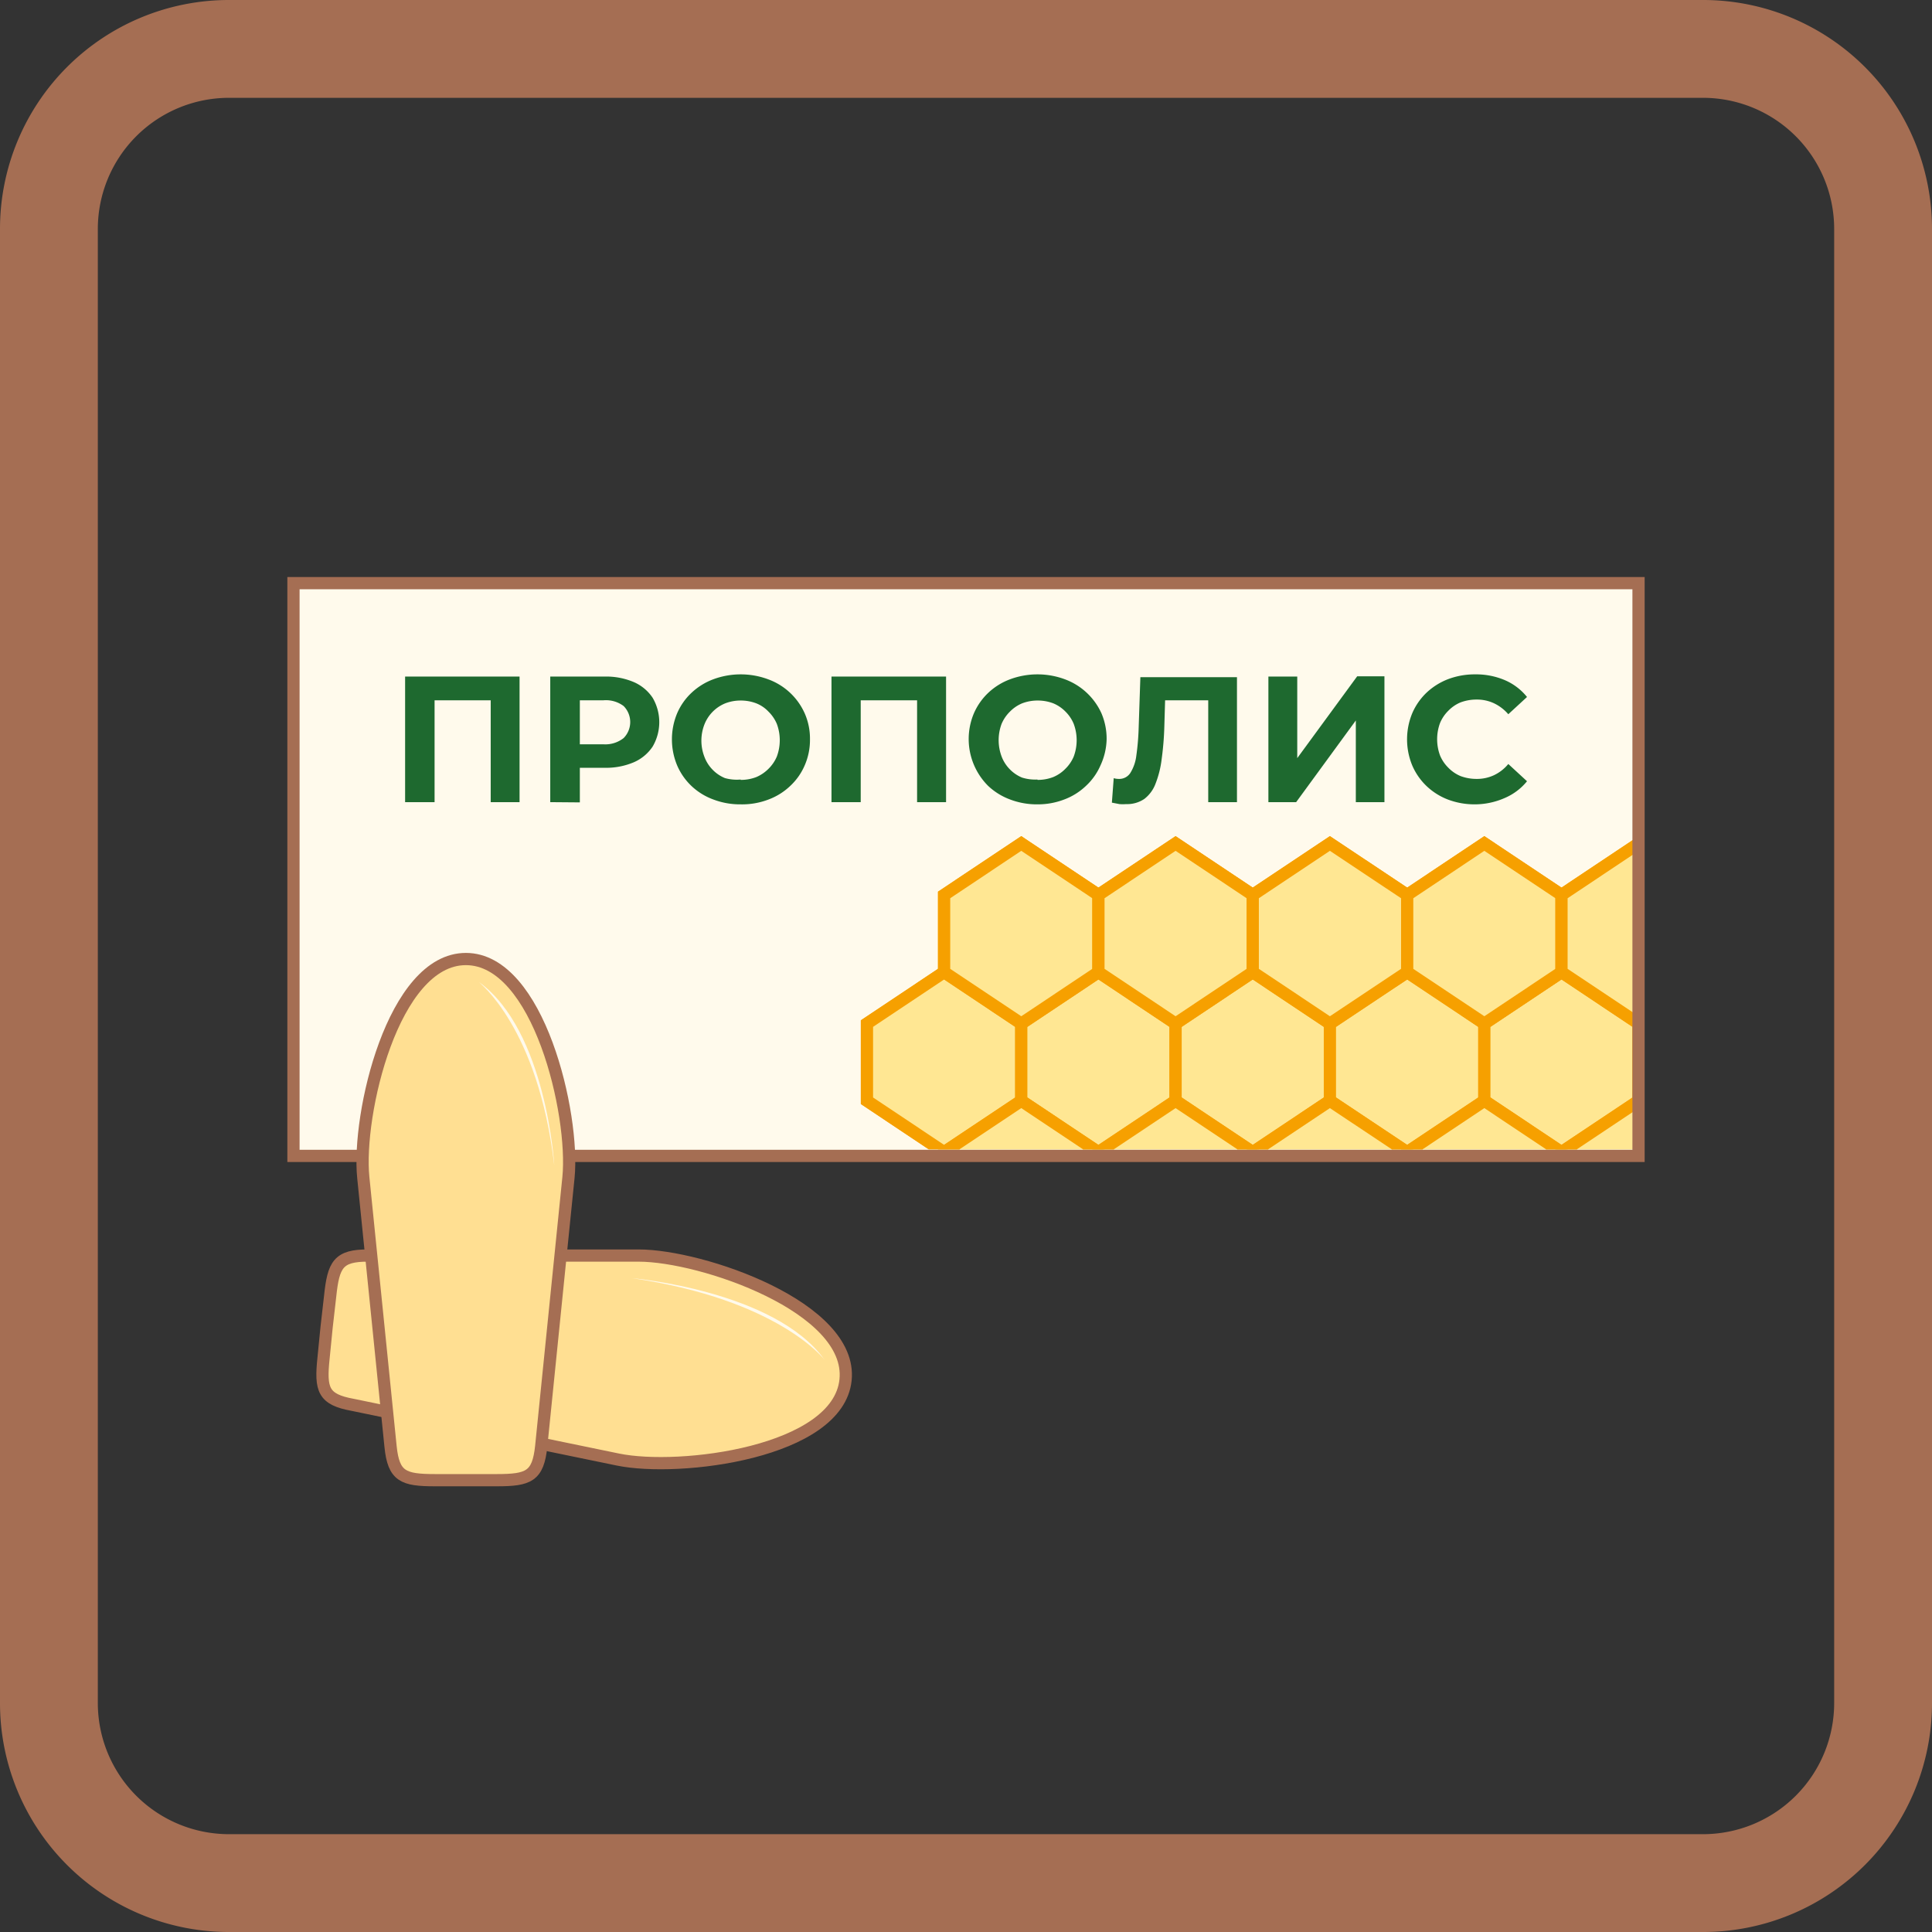 <svg xmlns="http://www.w3.org/2000/svg" xmlns:xlink="http://www.w3.org/1999/xlink" viewBox="0 0 158 158"><rect x="0" y="0" width="158" height="158" fill="#333333" stroke="none"/><defs><style>.cls-1,.cls-7{fill:none;}.cls-2{fill:#a56e53;}.cls-3,.cls-9{fill:#fffaec;}.cls-4{fill:#1e692f;}.cls-5{clip-path:url(#clip-path);}.cls-6{fill:#ffe793;stroke:#f6a000;}.cls-6,.cls-7,.cls-8{stroke-miterlimit:10;}.cls-7,.cls-8{stroke:#a56e53;}.cls-8{fill:#ffdf92;}.cls-8,.cls-9{fill-rule:evenodd;}</style><clipPath id="clip-path"><rect class="cls-1" x="24" y="47.69" width="110" height="46.3"/></clipPath></defs><g id="_2._Свечи_с_прополисом" data-name="2. Свечи с прополисом"><path class="cls-2" d="M139.28,8A10.73,10.73,0,0,1,150,18.72V139.28A10.73,10.73,0,0,1,139.28,150H18.72A10.73,10.73,0,0,1,8,139.28V18.72A10.73,10.73,0,0,1,18.72,8H139.28m0-8H18.72A18.72,18.72,0,0,0,0,18.72V139.28A18.72,18.72,0,0,0,18.72,158H139.28A18.72,18.72,0,0,0,158,139.28V18.72A18.72,18.72,0,0,0,139.28,0Z"/><rect class="cls-3" x="24" y="47.69" width="110" height="46.84"/><path class="cls-4" d="M33.13,65.6V55.33h9.36V65.6H40.13V56.72l.54.55H35l.54-.55V65.6Z"/><path class="cls-4" d="M45,65.6V55.33h4.45a5.78,5.78,0,0,1,2.38.45,3.54,3.54,0,0,1,1.54,1.28,3.94,3.94,0,0,1,0,4,3.54,3.54,0,0,1-1.54,1.28,5.78,5.78,0,0,1-2.38.45H46.36l1.06-1.07v3.9ZM47.42,62l-1.06-1.13h3A2.41,2.41,0,0,0,51,60.36a1.86,1.86,0,0,0,0-2.62,2.41,2.41,0,0,0-1.64-.47h-3l1.06-1.13Z"/><path class="cls-4" d="M60.58,65.78a6.12,6.12,0,0,1-2.25-.4,5.2,5.2,0,0,1-1.79-1.11,5.08,5.08,0,0,1-1.17-1.69,5.54,5.54,0,0,1,0-4.23,5,5,0,0,1,1.18-1.69,5.3,5.3,0,0,1,1.79-1.11,6.44,6.44,0,0,1,4.47,0,5.23,5.23,0,0,1,3,2.79,5.13,5.13,0,0,1,.43,2.13,5.19,5.19,0,0,1-.43,2.12,5,5,0,0,1-1.18,1.68,5.21,5.21,0,0,1-1.77,1.11A6,6,0,0,1,60.58,65.78Zm0-2a3.5,3.5,0,0,0,1.27-.23,3.14,3.14,0,0,0,1-.68,3.08,3.08,0,0,0,.68-1,3.83,3.83,0,0,0,0-2.67,3.08,3.08,0,0,0-.68-1,2.77,2.77,0,0,0-1-.68,3.5,3.5,0,0,0-1.27-.23,3.46,3.46,0,0,0-1.27.23,3.08,3.08,0,0,0-1.7,1.72,3.66,3.66,0,0,0,0,2.66,3,3,0,0,0,.67,1.05,3,3,0,0,0,1,.68A3.55,3.55,0,0,0,60.57,63.75Z"/><path class="cls-4" d="M68,65.6V55.33h9.37V65.6H75V56.72l.55.55H69.84l.55-.55V65.6Z"/><path class="cls-4" d="M84.86,65.78a6.14,6.14,0,0,1-2.26-.4,5.3,5.3,0,0,1-1.79-1.11,5.41,5.41,0,0,1-1.17-5.92,5.11,5.11,0,0,1,1.18-1.69,5.3,5.3,0,0,1,1.79-1.11,6.44,6.44,0,0,1,4.47,0,5.29,5.29,0,0,1,3,2.79,5.29,5.29,0,0,1,.42,2.13A5.35,5.35,0,0,1,90,62.59a5,5,0,0,1-1.19,1.68,5.21,5.21,0,0,1-1.77,1.11A6,6,0,0,1,84.86,65.78Zm0-2a3.5,3.5,0,0,0,1.27-.23,3,3,0,0,0,1-.68,3.08,3.08,0,0,0,.68-1,3.83,3.83,0,0,0,0-2.67,3.05,3.05,0,0,0-.67-1,3,3,0,0,0-1-.68,3.55,3.55,0,0,0-1.28-.23,3.5,3.5,0,0,0-1.27.23,3,3,0,0,0-1,.68,3.08,3.08,0,0,0-.68,1,3.81,3.81,0,0,0,0,2.66,3,3,0,0,0,.67,1.05,3,3,0,0,0,1,.68A3.59,3.59,0,0,0,84.84,63.75Z"/><path class="cls-4" d="M92.1,65.76a3.65,3.65,0,0,1-.55,0l-.62-.12.15-2a1.47,1.47,0,0,0,.42.06,1.07,1.07,0,0,0,.94-.49,3.45,3.45,0,0,0,.49-1.42,20.25,20.25,0,0,0,.19-2.24l.14-4.17h7.9V65.6H98.81V56.72l.54.55H94.82l.48-.58-.08,2.72A24.57,24.57,0,0,1,95,62.09a8.1,8.1,0,0,1-.5,2,2.81,2.81,0,0,1-.92,1.25A2.5,2.5,0,0,1,92.1,65.76Z"/><path class="cls-4" d="M103.73,65.6V55.33h2.36V62l4.9-6.69h2.23V65.6h-2.34V58.92L106,65.6Z"/><path class="cls-4" d="M120.63,65.78a6.15,6.15,0,0,1-2.21-.39,5.27,5.27,0,0,1-1.76-1.11,5.12,5.12,0,0,1-1.17-1.69,5.59,5.59,0,0,1,0-4.25,5.12,5.12,0,0,1,1.17-1.69,5.41,5.41,0,0,1,1.77-1.11,6.17,6.17,0,0,1,2.22-.39,6,6,0,0,1,2.41.47A4.7,4.7,0,0,1,124.88,57l-1.53,1.41a3.57,3.57,0,0,0-1.18-.9,3.29,3.29,0,0,0-1.4-.3,3.73,3.73,0,0,0-1.32.23,3,3,0,0,0-1,.68,3.08,3.08,0,0,0-.68,1,3.83,3.83,0,0,0,0,2.67,3.08,3.08,0,0,0,.68,1,3,3,0,0,0,1,.68,3.73,3.73,0,0,0,1.32.23,3.29,3.29,0,0,0,1.4-.3,3.39,3.39,0,0,0,1.18-.92l1.53,1.41a4.74,4.74,0,0,1-1.82,1.37A6.09,6.09,0,0,1,120.63,65.78Z"/><g class="cls-5"><polygon class="cls-6" points="77.21 94.23 70.9 90.02 70.9 83.71 77.21 79.5 83.52 83.71 83.52 90.02 77.21 94.23"/><polygon class="cls-6" points="89.83 94.23 83.52 90.02 83.52 83.71 89.83 79.5 96.14 83.71 96.14 90.02 89.83 94.23"/><polygon class="cls-6" points="102.45 94.23 96.14 90.02 96.14 83.71 102.45 79.5 108.76 83.71 108.76 90.02 102.45 94.23"/><polygon class="cls-6" points="115.08 94.23 108.76 90.02 108.76 83.71 115.08 79.5 121.39 83.71 121.39 90.02 115.08 94.23"/><polygon class="cls-6" points="127.7 94.23 121.39 90.02 121.39 83.71 127.7 79.5 134.01 83.71 134.01 90.02 127.7 94.23"/><polygon class="cls-6" points="89.83 115.26 83.52 111.06 83.52 104.75 89.83 100.54 96.14 104.75 96.14 111.06 89.83 115.26"/><polygon class="cls-6" points="77.21 115.26 70.9 111.06 70.9 104.75 77.21 100.54 83.52 104.75 83.52 111.06 77.21 115.26"/><polygon class="cls-6" points="140.32 94.23 134.01 90.02 134.01 83.71 140.32 79.5 146.63 83.71 146.63 90.02 140.32 94.23"/><polygon class="cls-6" points="140.32 115.26 134.01 111.06 134.01 104.75 140.32 100.54 146.63 104.75 146.63 111.06 140.32 115.26"/><polygon class="cls-6" points="115.08 115.26 108.76 111.06 108.76 104.75 115.08 100.54 121.39 104.75 121.39 111.06 115.08 115.26"/><polygon class="cls-6" points="102.45 115.26 96.14 111.06 96.14 104.75 102.45 100.54 108.76 104.75 108.76 111.06 102.45 115.26"/><polygon class="cls-6" points="127.7 115.26 121.39 111.06 121.39 104.75 127.7 100.54 134.01 104.75 134.01 111.06 127.7 115.26"/><polygon class="cls-6" points="83.52 83.71 77.21 79.5 77.21 73.19 83.52 68.98 89.83 73.19 89.83 79.5 83.52 83.71"/><polygon class="cls-6" points="96.14 83.71 89.83 79.5 89.83 73.19 96.14 68.98 102.45 73.19 102.45 79.5 96.14 83.71"/><polygon class="cls-6" points="108.76 83.71 102.45 79.5 102.45 73.19 108.76 68.98 115.08 73.19 115.08 79.5 108.76 83.71"/><polygon class="cls-6" points="121.39 83.71 115.08 79.5 115.08 73.19 121.39 68.98 127.7 73.19 127.7 79.5 121.39 83.71"/><polygon class="cls-6" points="134.01 83.71 127.7 79.5 127.7 73.19 134.01 68.98 140.32 73.19 140.32 79.5 134.01 83.71"/><polygon class="cls-6" points="83.52 125.78 77.21 121.57 77.21 115.26 83.52 111.06 89.83 115.26 89.83 121.57 83.52 125.78"/><polygon class="cls-6" points="96.14 125.78 89.83 121.57 89.83 115.26 96.14 111.06 102.45 115.26 102.45 121.57 96.14 125.78"/><polygon class="cls-6" points="108.76 125.78 102.45 121.57 102.45 115.26 108.76 111.06 115.08 115.26 115.08 121.57 108.76 125.78"/><polygon class="cls-6" points="121.39 125.78 115.08 121.57 115.08 115.26 121.39 111.06 127.7 115.26 127.7 121.57 121.39 125.78"/><polygon class="cls-6" points="134.01 125.78 127.7 121.57 127.7 115.26 134.01 111.06 140.32 115.26 140.32 121.57 134.01 125.78"/><polygon class="cls-6" points="83.52 104.75 77.21 100.54 77.21 94.23 83.52 90.02 89.83 94.23 89.83 100.54 83.52 104.75"/><polygon class="cls-6" points="96.14 104.75 89.83 100.54 89.83 94.23 96.14 90.02 102.45 94.23 102.45 100.54 96.14 104.75"/><polygon class="cls-6" points="108.76 104.75 102.45 100.54 102.45 94.23 108.76 90.02 115.08 94.23 115.08 100.54 108.76 104.75"/><polygon class="cls-6" points="121.39 104.75 115.08 100.54 115.08 94.23 121.39 90.02 127.7 94.23 127.7 100.54 121.39 104.75"/><polygon class="cls-6" points="134.01 104.75 127.7 100.54 127.7 94.23 134.01 90.02 140.32 94.23 140.32 100.54 134.01 104.75"/></g><g class="cls-5"><polygon class="cls-6" points="77.21 94.23 70.9 90.02 70.9 83.71 77.21 79.5 83.52 83.71 83.52 90.02 77.21 94.23"/><polygon class="cls-6" points="89.83 94.23 83.52 90.02 83.52 83.71 89.83 79.5 96.14 83.71 96.14 90.02 89.83 94.23"/><polygon class="cls-6" points="102.45 94.23 96.14 90.02 96.14 83.71 102.45 79.5 108.76 83.71 108.76 90.02 102.45 94.23"/><polygon class="cls-6" points="115.08 94.23 108.76 90.02 108.76 83.71 115.08 79.5 121.39 83.71 121.39 90.02 115.08 94.23"/><polygon class="cls-6" points="127.7 94.23 121.39 90.02 121.39 83.71 127.7 79.5 134.01 83.71 134.01 90.02 127.7 94.23"/><polygon class="cls-6" points="89.83 115.26 83.52 111.06 83.52 104.75 89.83 100.54 96.14 104.75 96.14 111.06 89.83 115.26"/><polygon class="cls-6" points="77.21 115.26 70.9 111.06 70.9 104.75 77.21 100.54 83.52 104.75 83.52 111.06 77.21 115.26"/><polygon class="cls-6" points="140.32 94.23 134.01 90.02 134.01 83.71 140.32 79.5 146.63 83.71 146.63 90.02 140.32 94.23"/><polygon class="cls-6" points="140.32 115.26 134.01 111.06 134.01 104.75 140.32 100.54 146.63 104.75 146.63 111.06 140.32 115.26"/><polygon class="cls-6" points="115.08 115.26 108.76 111.06 108.76 104.75 115.08 100.54 121.39 104.75 121.39 111.06 115.08 115.26"/><polygon class="cls-6" points="102.45 115.26 96.14 111.06 96.14 104.75 102.45 100.54 108.76 104.75 108.76 111.06 102.45 115.26"/><polygon class="cls-6" points="127.7 115.26 121.39 111.06 121.39 104.75 127.7 100.54 134.01 104.75 134.01 111.06 127.7 115.26"/><polygon class="cls-6" points="83.52 83.71 77.21 79.5 77.21 73.19 83.52 68.98 89.83 73.19 89.83 79.5 83.52 83.71"/><polygon class="cls-6" points="96.14 83.71 89.83 79.5 89.83 73.19 96.14 68.98 102.45 73.19 102.45 79.5 96.14 83.71"/><polygon class="cls-6" points="108.76 83.71 102.45 79.5 102.45 73.19 108.76 68.98 115.08 73.19 115.08 79.5 108.76 83.71"/><polygon class="cls-6" points="121.39 83.71 115.08 79.5 115.08 73.19 121.39 68.98 127.7 73.19 127.7 79.5 121.39 83.71"/><polygon class="cls-6" points="134.01 83.71 127.7 79.5 127.7 73.19 134.01 68.98 140.32 73.19 140.32 79.5 134.01 83.71"/><polygon class="cls-6" points="83.52 125.78 77.21 121.57 77.21 115.26 83.52 111.06 89.83 115.26 89.83 121.57 83.52 125.78"/><polygon class="cls-6" points="96.14 125.78 89.83 121.57 89.83 115.26 96.14 111.06 102.45 115.26 102.45 121.57 96.14 125.78"/><polygon class="cls-6" points="108.76 125.78 102.45 121.57 102.45 115.26 108.76 111.06 115.08 115.26 115.08 121.57 108.76 125.78"/><polygon class="cls-6" points="121.39 125.78 115.08 121.57 115.08 115.26 121.39 111.06 127.7 115.26 127.7 121.57 121.39 125.78"/><polygon class="cls-6" points="134.01 125.78 127.7 121.57 127.7 115.26 134.01 111.06 140.32 115.26 140.32 121.57 134.01 125.78"/><polygon class="cls-6" points="83.52 104.75 77.21 100.54 77.21 94.23 83.52 90.02 89.83 94.23 89.83 100.54 83.52 104.75"/><polygon class="cls-6" points="96.14 104.75 89.83 100.54 89.83 94.23 96.14 90.02 102.45 94.23 102.45 100.54 96.14 104.75"/><polygon class="cls-6" points="108.76 104.75 102.45 100.54 102.45 94.23 108.76 90.02 115.08 94.23 115.08 100.54 108.76 104.75"/><polygon class="cls-6" points="121.39 104.75 115.08 100.54 115.08 94.23 121.39 90.02 127.7 94.23 127.7 100.54 121.39 104.75"/><polygon class="cls-6" points="134.01 104.75 127.7 100.54 127.7 94.23 134.01 90.02 140.32 94.23 140.32 100.54 134.01 104.75"/></g><rect class="cls-7" x="24" y="47.69" width="110" height="46.84"/><path class="cls-8" d="M26.46,111.06l.25-2.52L27,106c.27-2.58.66-3.33,3.11-3.32l22.12,0c5.17,0,17.53,4.23,16.92,10.17s-13.57,7.56-18.63,6.51l-21.67-4.47C26.42,114.45,26.19,113.64,26.46,111.06Z"/><path class="cls-9" d="M51.69,104.53s11.67,1,15.74,6.67C67.43,111.2,63.68,106.28,51.69,104.53Z"/><path class="cls-8" d="M40.63,121.05H35.57c-2.6,0-3.38-.31-3.63-2.75l-2.23-22c-.52-5.14,2.42-17.87,8.39-17.87S47,91.15,46.49,96.29l-2.23,22C44,120.74,43.23,121.05,40.63,121.05Z"/><path class="cls-9" d="M45.33,95.31s-.63-11-6.16-15C39.17,80.36,44,84,45.33,95.31Z"/></g></svg>